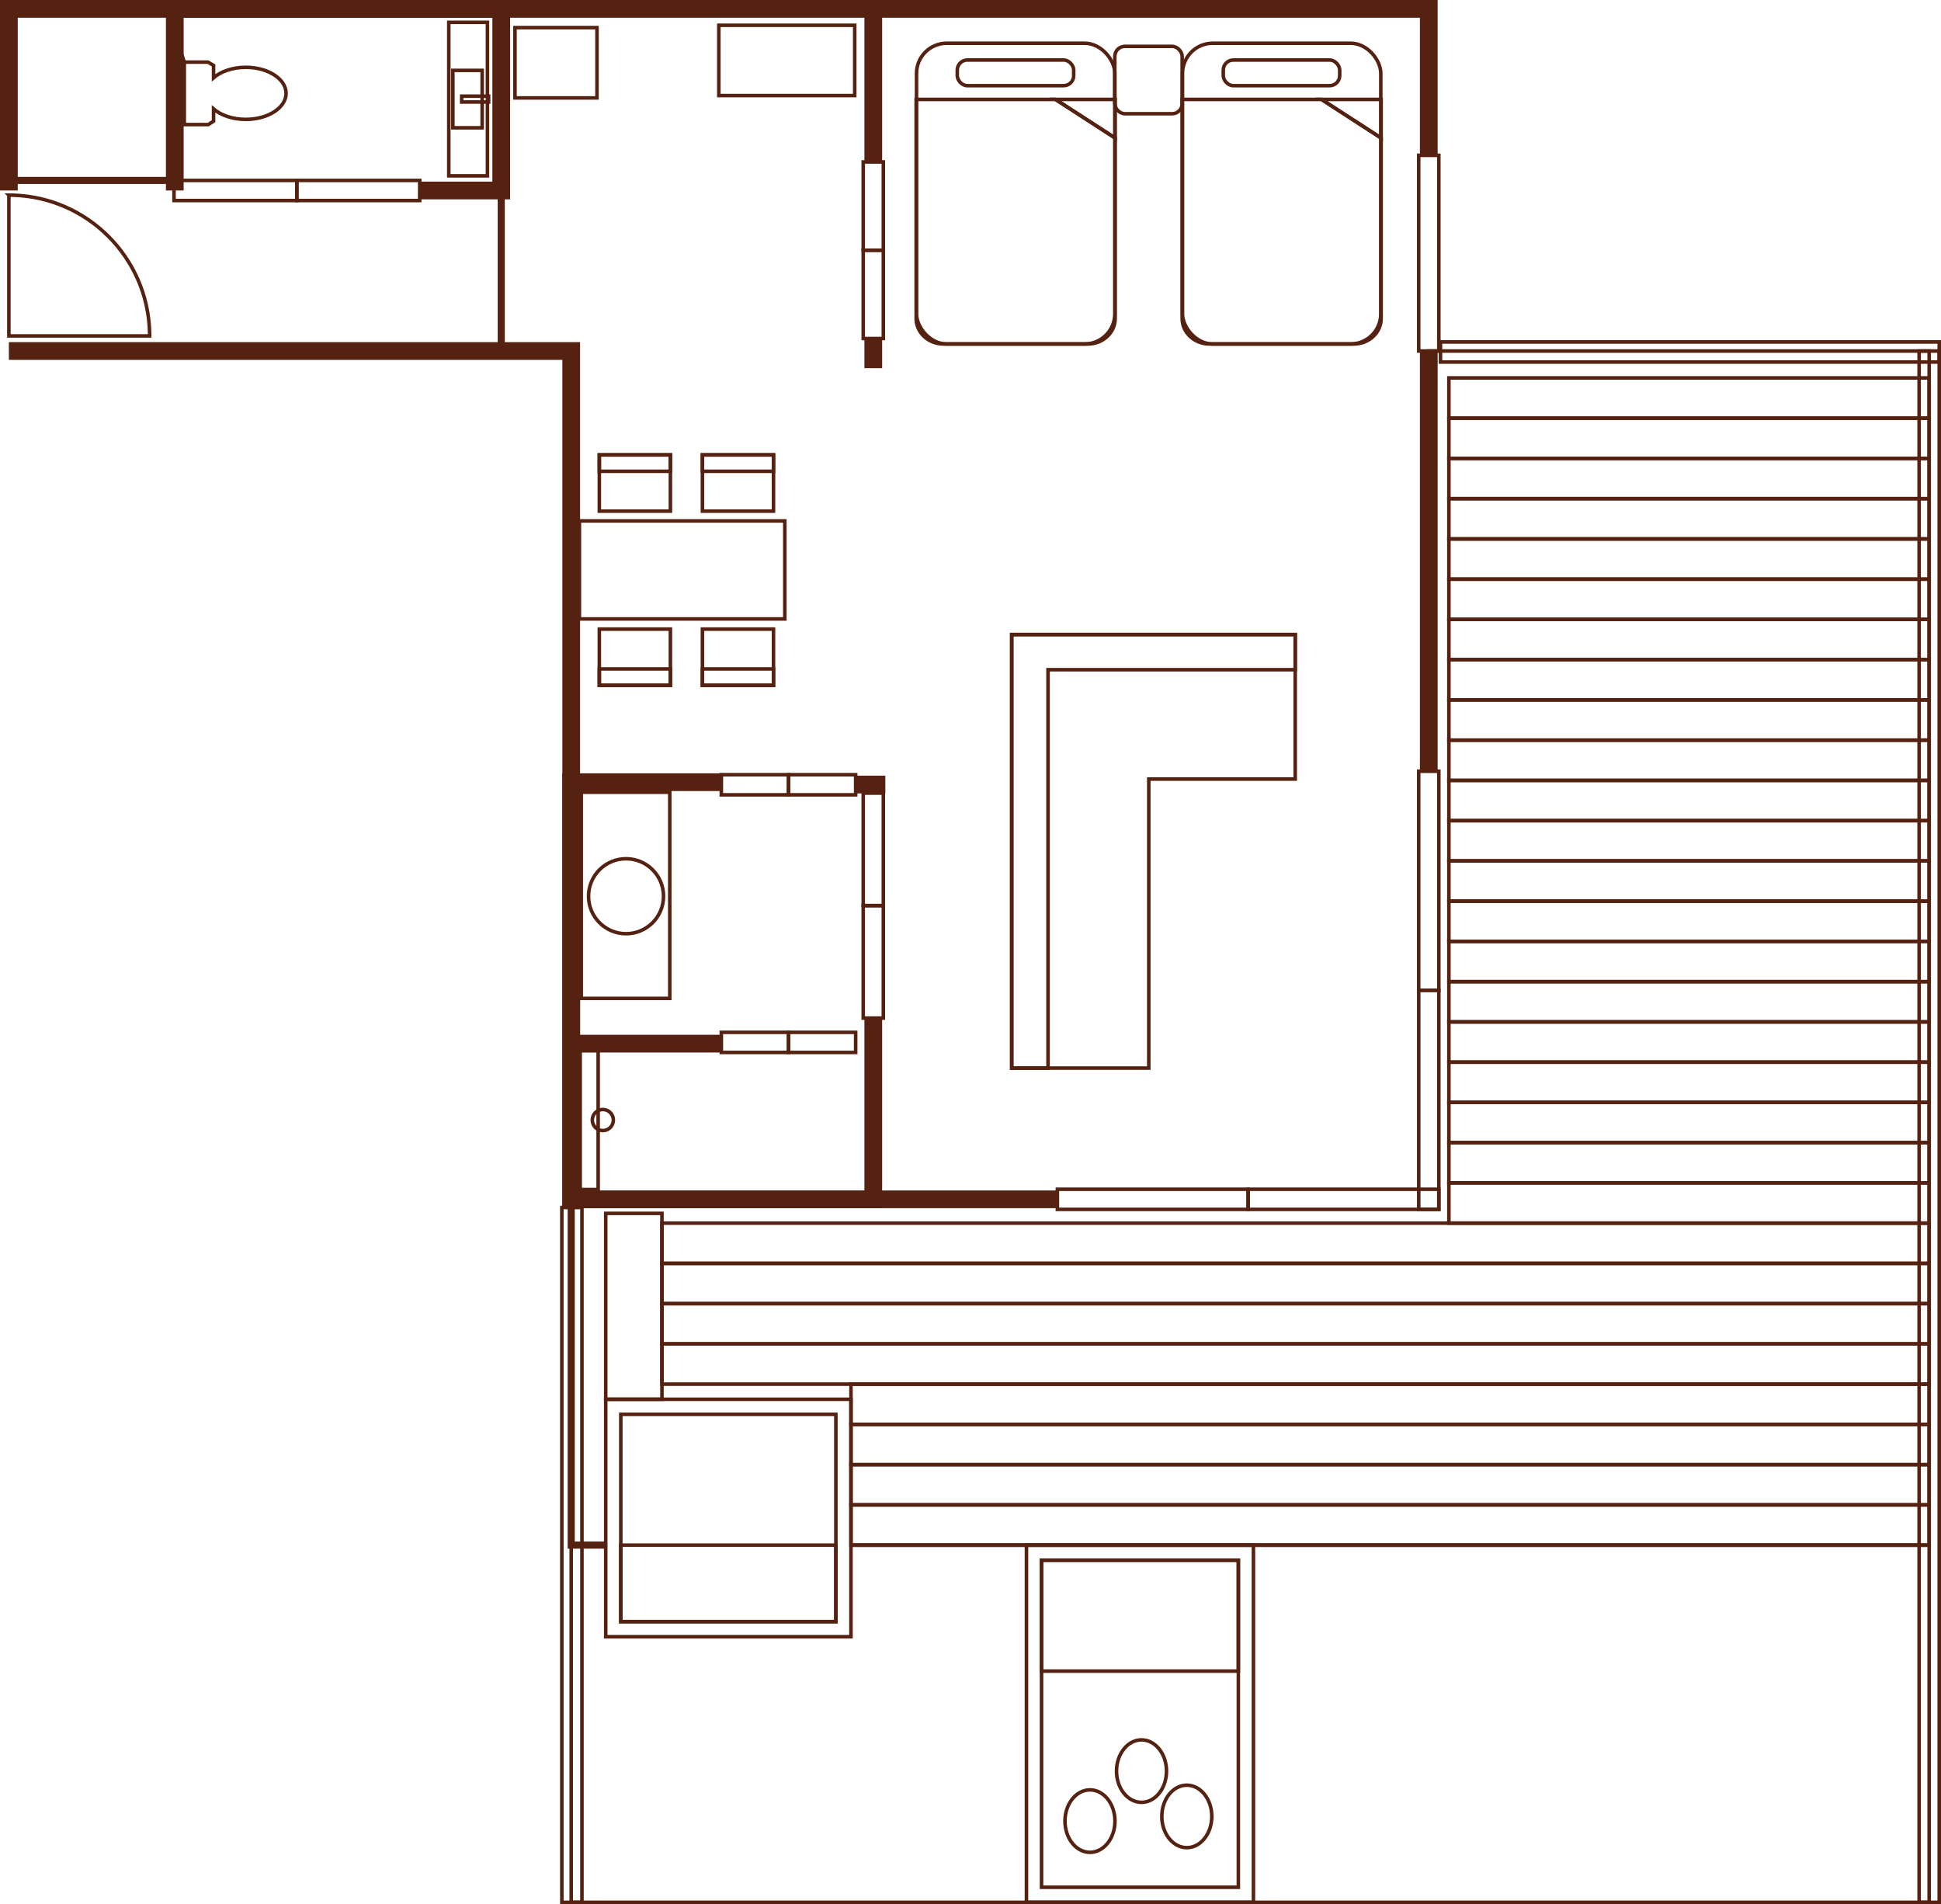 <?xml version="1.0" encoding="UTF-8"?>
<svg id="_レイヤー_2" data-name="レイヤー_2" xmlns="http://www.w3.org/2000/svg" width="193.039mm" height="189.344mm" viewBox="0 0 547.196 536.724">
  <defs>
    <style>
      .cls-1 {
        stroke-width: 2px;
      }

      .cls-1, .cls-2, .cls-3 {
        fill: none;
        stroke: #521;
        stroke-miterlimit: 10;
      }

      .cls-3 {
        stroke-width: 5px;
      }
    </style>
  </defs>
  <g id="_レイヤー_2-2" data-name="レイヤー_2">
    <g>
      <path class="cls-2" d="M2.5,55.003v39.685s39.685,0,39.685,0c0,0-.004-.676-.013-1.013-.527-21.056-17.454-38.038-38.488-38.655-.394-.012-1.185-.017-1.185-.017Z"/>
      <rect class="cls-2" x="298.096" y="335.224" width="53.766" height="5.669"/>
      <rect class="cls-2" x="351.862" y="335.224" width="53.766" height="5.669"/>
      <rect class="cls-2" x="49.053" y="50.858" width="34.632" height="5.669"/>
      <rect class="cls-2" x="83.685" y="50.858" width="34.632" height="5.669"/>
      <rect class="cls-2" x="233.749" y="55.259" width="24.882" height="5.669" transform="translate(304.284 -188.096) rotate(90)"/>
      <rect class="cls-2" x="233.749" y="80.141" width="24.882" height="5.669" transform="translate(329.166 -163.214) rotate(90)"/>
      <rect class="cls-2" x="230.337" y="236.579" width="31.706" height="5.669" transform="translate(485.604 -6.776) rotate(90)"/>
      <rect class="cls-2" x="230.337" y="268.286" width="31.706" height="5.669" transform="translate(517.31 24.93) rotate(90)"/>
      <rect class="cls-2" x="203.35" y="218.373" width="18.937" height="5.669"/>
      <rect class="cls-2" x="222.287" y="218.373" width="18.937" height="5.669"/>
      <rect class="cls-2" x="203.35" y="290.992" width="18.937" height="5.669"/>
      <rect class="cls-2" x="222.287" y="290.992" width="18.937" height="5.669"/>
      <rect class="cls-2" x="371.919" y="245.438" width="61.747" height="5.669" transform="translate(651.065 -154.52) rotate(90)"/>
      <rect class="cls-2" x="375.215" y="68.528" width="55.156" height="5.669" transform="translate(474.155 -331.431) rotate(90)"/>
      <rect class="cls-2" x="371.919" y="307.185" width="61.747" height="5.669" transform="translate(712.813 -92.773) rotate(90)"/>
      <g>
        <rect class="cls-2" x="258.381" y="12.188" width="55.898" height="84.77" rx="8.504" ry="8.504"/>
        <path class="cls-2" d="M306.696,96.959h-40.731c-4.243,0-7.683-3.207-7.683-7.164V28.025h39.288l16.809,10.884v50.885c0,3.957-3.44,7.164-7.683,7.164Z"/>
        <polygon class="cls-2" points="314.379 38.909 297.569 28.025 314.379 28.025 314.379 38.909"/>
        <rect class="cls-2" x="269.869" y="16.918" width="32.823" height="7.234" rx="2.835" ry="2.835"/>
      </g>
      <g>
        <rect class="cls-2" x="333.369" y="12.188" width="55.898" height="84.77" rx="8.504" ry="8.504"/>
        <path class="cls-2" d="M381.684,96.959h-40.731c-4.243,0-7.683-3.207-7.683-7.164V28.025h39.288l16.809,10.884v50.885c0,3.957-3.44,7.164-7.683,7.164Z"/>
        <polygon class="cls-2" points="389.367 38.909 372.558 28.025 389.367 28.025 389.367 38.909"/>
        <rect class="cls-2" x="344.857" y="16.918" width="32.823" height="7.234" rx="2.835" ry="2.835"/>
      </g>
      <rect class="cls-2" x="314.279" y="13.069" width="18.991" height="18.991" rx="2.835" ry="2.835"/>
      <polyline class="cls-2" points="239.901 435.532 543.862 435.532 543.862 536.224 161.032 536.224 161.032 435.532 170.763 435.532"/>
      <polyline class="cls-1" points="170.763 435.532 161.032 435.532 161.032 338.059 298.096 338.059"/>
      <polyline class="cls-2" points="402.793 217.399 402.793 98.94 543.862 98.94 543.862 435.532 239.901 435.532"/>
      <polyline class="cls-3" points="402.793 43.784 402.793 2.5 2.5 2.5 2.5 53.693"/>
      <line class="cls-3" x1="402.793" y1="217.399" x2="402.793" y2="98.94"/>
      <polyline class="cls-3" points="2.5 98.94 161.032 98.94 161.032 338.059 298.096 338.059"/>
      <polyline class="cls-3" points="49.272 53.693 49.272 2.5 141.308 2.5 141.308 53.693 118.316 53.693"/>
      <line class="cls-3" x1="246.19" y1="2.5" x2="246.19" y2="45.653"/>
      <line class="cls-3" x1="246.19" y1="95.417" x2="246.19" y2="103.781"/>
      <line class="cls-3" x1="241.225" y1="221.14" x2="249.589" y2="221.14"/>
      <line class="cls-1" x1="141.308" y1="53.693" x2="141.308" y2="99.821"/>
      <rect class="cls-1" x="2.5" y="2.5" width="46.553" height="48.358"/>
      <polyline class="cls-3" points="203.791 220.478 161.032 220.478 161.032 338.059 246.19 338.059 246.19 286.973"/>
      <line class="cls-3" x1="203.791" y1="294.179" x2="161.032" y2="294.179"/>
      <rect class="cls-2" x="163.866" y="223.313" width="24.952" height="58.11"/>
      <circle class="cls-2" cx="176.488" cy="252.625" r="10.569"/>
      <rect class="cls-2" x="170.763" y="342.019" width="15.853" height="52.404"/>
      <g>
        <rect class="cls-2" x="293.625" y="439.783" width="55.486" height="92.189"/>
        <rect class="cls-2" x="289.373" y="435.532" width="63.989" height="100.692"/>
        <rect class="cls-2" x="293.625" y="439.783" width="55.486" height="31.266"/>
        <ellipse class="cls-2" cx="321.809" cy="499.233" rx="7.046" ry="8.807"/>
        <ellipse class="cls-2" cx="307.277" cy="513.325" rx="7.046" ry="8.807"/>
        <ellipse class="cls-2" cx="334.579" cy="512.004" rx="7.046" ry="8.807"/>
      </g>
      <rect class="cls-2" x="239.901" y="424.187" width="303.961" height="11.345"/>
      <rect class="cls-2" x="239.901" y="412.842" width="303.961" height="11.345"/>
      <rect class="cls-2" x="239.901" y="401.497" width="303.961" height="11.345"/>
      <rect class="cls-2" x="239.901" y="390.152" width="303.961" height="11.345"/>
      <rect class="cls-2" x="186.616" y="378.807" width="357.245" height="11.345"/>
      <rect class="cls-2" x="186.616" y="367.462" width="357.245" height="11.345"/>
      <rect class="cls-2" x="186.616" y="356.117" width="357.245" height="11.345"/>
      <rect class="cls-2" x="186.616" y="344.772" width="357.245" height="11.345"/>
      <rect class="cls-2" x="408.462" y="333.427" width="135.4" height="11.345"/>
      <rect class="cls-2" x="408.462" y="322.082" width="135.4" height="11.345"/>
      <rect class="cls-2" x="408.462" y="310.737" width="135.4" height="11.345"/>
      <rect class="cls-2" x="408.462" y="299.392" width="135.4" height="11.345"/>
      <rect class="cls-2" x="408.462" y="288.047" width="135.4" height="11.345"/>
      <rect class="cls-2" x="408.462" y="276.702" width="135.4" height="11.345"/>
      <rect class="cls-2" x="408.462" y="265.357" width="135.4" height="11.345"/>
      <rect class="cls-2" x="408.462" y="254.012" width="135.4" height="11.345"/>
      <rect class="cls-2" x="408.462" y="242.667" width="135.4" height="11.345"/>
      <rect class="cls-2" x="408.462" y="231.322" width="135.4" height="11.345"/>
      <rect class="cls-2" x="408.462" y="219.977" width="135.4" height="11.345"/>
      <rect class="cls-2" x="408.462" y="208.632" width="135.4" height="11.345"/>
      <rect class="cls-2" x="408.462" y="197.287" width="135.4" height="11.345"/>
      <rect class="cls-2" x="408.462" y="185.942" width="135.4" height="11.345"/>
      <rect class="cls-2" x="408.462" y="174.597" width="135.4" height="11.345"/>
      <rect class="cls-2" x="408.462" y="163.252" width="135.4" height="11.345"/>
      <rect class="cls-2" x="408.462" y="151.907" width="135.4" height="11.345"/>
      <rect class="cls-2" x="408.462" y="140.562" width="135.4" height="11.345"/>
      <rect class="cls-2" x="408.462" y="129.217" width="135.4" height="11.345"/>
      <rect class="cls-2" x="408.462" y="117.872" width="135.4" height="11.345"/>
      <rect class="cls-2" x="408.462" y="106.527" width="135.4" height="11.345"/>
      <g>
        <rect class="cls-2" x="163.344" y="146.83" width="57.908" height="27.633"/>
        <g>
          <rect class="cls-2" x="168.958" y="128.224" width="20.037" height="15.853"/>
          <rect class="cls-2" x="168.958" y="128.224" width="20.037" height="4.624"/>
        </g>
        <g>
          <rect class="cls-2" x="198.023" y="128.224" width="20.037" height="15.853"/>
          <rect class="cls-2" x="198.023" y="128.224" width="20.037" height="4.624"/>
        </g>
        <g>
          <rect class="cls-2" x="198.023" y="177.325" width="20.037" height="15.853" transform="translate(416.082 370.504) rotate(-180)"/>
          <rect class="cls-2" x="198.023" y="188.555" width="20.037" height="4.624" transform="translate(416.082 381.733) rotate(-180)"/>
        </g>
        <g>
          <rect class="cls-2" x="168.958" y="177.325" width="20.037" height="15.853" transform="translate(357.953 370.504) rotate(-180)"/>
          <rect class="cls-2" x="168.958" y="188.555" width="20.037" height="4.624" transform="translate(357.953 381.733) rotate(-180)"/>
        </g>
      </g>
      <rect class="cls-2" x="202.646" y="7.124" width="38.312" height="19.816"/>
      <rect class="cls-2" x="145.179" y="7.784" width="23.119" height="19.816"/>
      <g>
        <polygon class="cls-2" points="365.141 178.867 285.215 178.867 285.215 301.068 323.857 301.068 323.857 219.6 365.141 219.6 365.141 178.867"/>
        <polygon class="cls-2" points="365.141 178.867 285.215 178.867 285.215 301.068 295.454 301.068 295.454 188.775 365.141 188.775 365.141 178.867"/>
      </g>
      <path class="cls-2" d="M51.952,17.505v17.611s6.758,0,6.758,0l1.496-.957v-3.454c2.072,1.785,5.364,2.946,9.083,2.946,6.273,0,11.359-3.286,11.359-7.339,0-4.053-5.086-7.339-11.359-7.339-3.719,0-7.011,1.16-9.083,2.946v-3.486s-1.603-.926-1.603-.926h-6.65Z"/>
      <rect class="cls-2" x="126.518" y="6.298" width="10.899" height="43.266"/>
      <rect class="cls-2" x="127.674" y="19.839" width="8.257" height="16.183"/>
      <rect class="cls-2" x="130.151" y="27.105" width="7.596" height="1.651"/>
      <rect class="cls-2" x="163.564" y="296.114" width="5.064" height="39.193"/>
      <circle class="cls-2" cx="169.949" cy="315.71" r="2.972"/>
      <rect class="cls-2" x="158.39" y="340.371" width="5.669" height="195.853"/>
      <rect class="cls-2" x="541.027" y="98.94" width="5.669" height="437.284"/>
      <rect class="cls-2" x="473.561" y="28.918" width="5.669" height="140.601" transform="translate(575.614 -377.177) rotate(90)"/>
      <g>
        <rect class="cls-2" x="170.763" y="394.423" width="69.137" height="66.936"/>
        <rect class="cls-2" x="175.015" y="398.675" width="60.633" height="58.431"/>
        <rect class="cls-2" x="175.015" y="435.532" width="60.633" height="21.574"/>
      </g>
    </g>
  </g>
</svg>